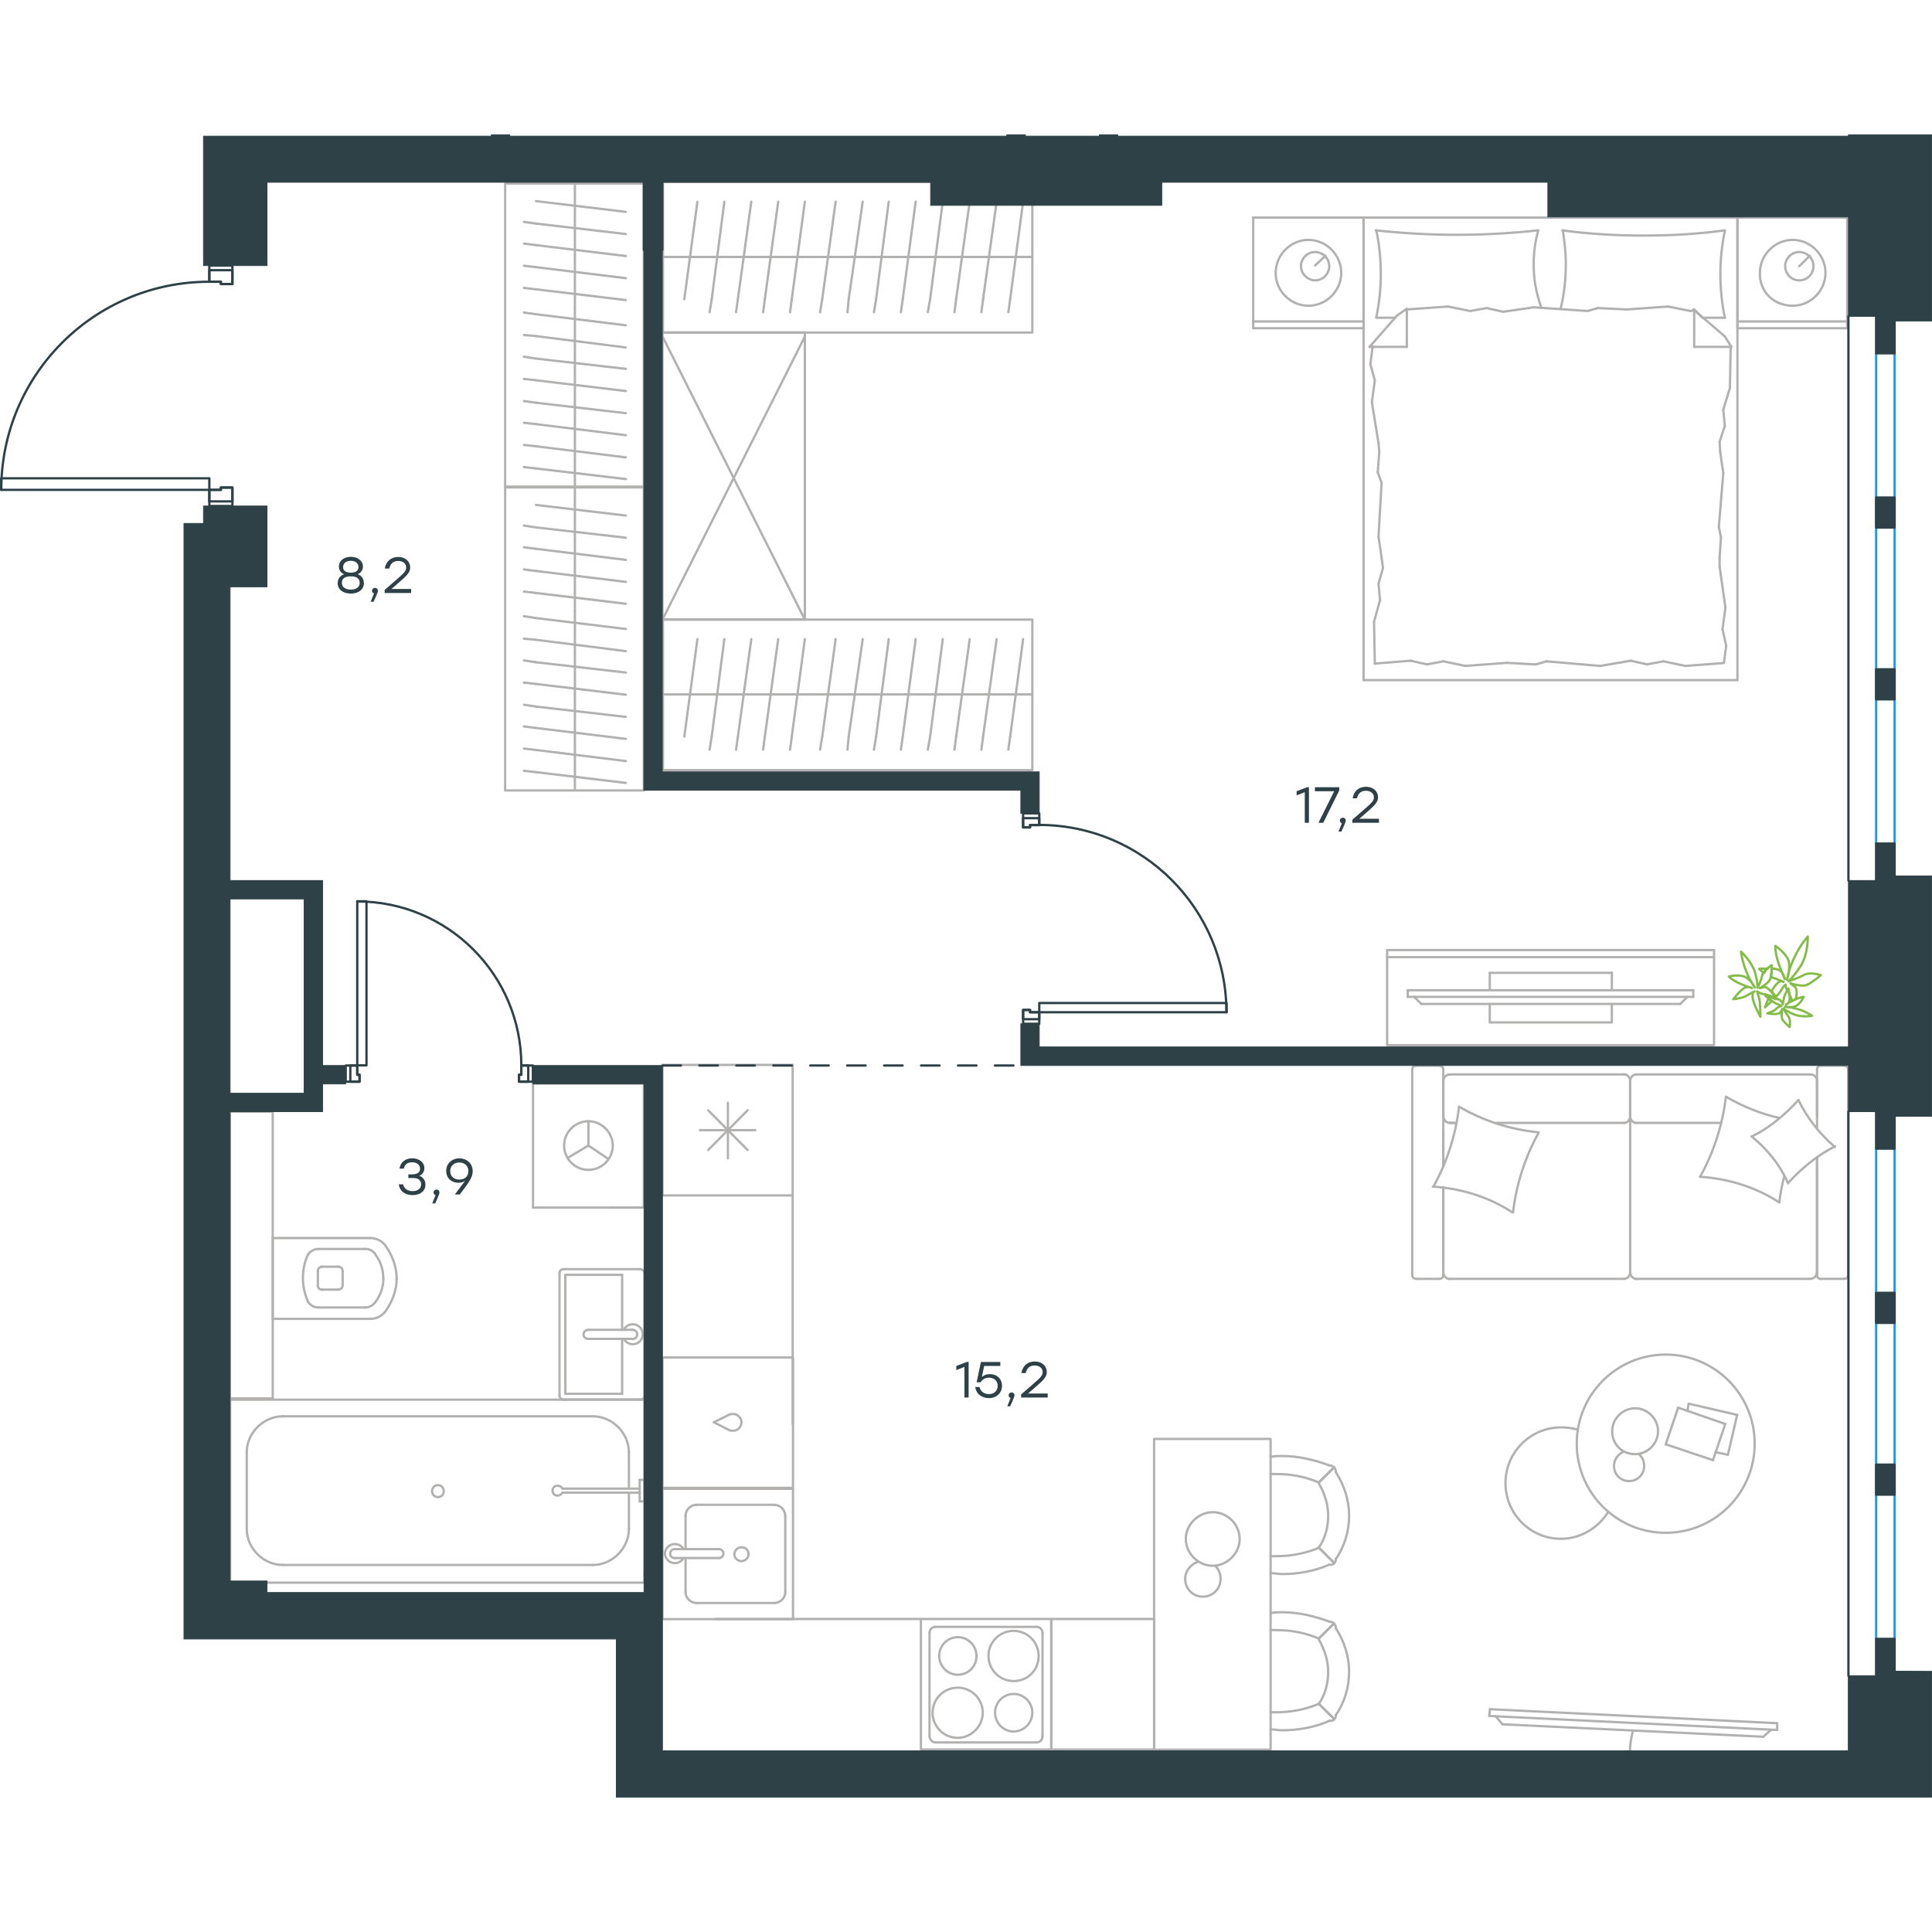 <?xml version="1.0" encoding="utf-8"?>
<!-- Generator: Adobe Illustrator 26.5.0, SVG Export Plug-In . SVG Version: 6.00 Build 0)  -->
<svg version="1.1" id="Слой_1" xmlns="http://www.w3.org/2000/svg" xmlns:xlink="http://www.w3.org/1999/xlink" x="0px" y="0px"
	 viewBox="0 0 1255.2 1080.5" style="enable-background:new 0 0 1255.2 1080.5;" xml:space="preserve" width="200" height="200">
<style type="text/css">
	.st0{fill:none;stroke:#B2B1B0;stroke-width:1.5;stroke-linecap:round;stroke-linejoin:round;stroke-miterlimit:22.926;}
	.st1{fill:none;stroke:#2D4146;stroke-width:1.5;stroke-linecap:round;stroke-linejoin:round;stroke-miterlimit:10;}
	.st2{fill:none;stroke:#1D9CEB;stroke-width:1.5;stroke-linecap:round;stroke-linejoin:round;stroke-miterlimit:22.926;}
	.st3{fill:none;stroke:#2D4146;stroke-width:1.5;stroke-linecap:round;stroke-linejoin:round;stroke-miterlimit:22.926;}
	
		.st4{fill:none;stroke:#2D4146;stroke-width:1.5;stroke-linecap:round;stroke-linejoin:round;stroke-miterlimit:22.926;stroke-dasharray:12,12,0,0,0,0;}
	.st5{fill:#2D4146;}
	.st6{fill:#2D4146;stroke:#2D4146;stroke-width:0.5;stroke-linecap:round;stroke-linejoin:round;stroke-miterlimit:10;}
	.st7{fill:none;stroke:#84BC4A;stroke-width:1.5;stroke-linecap:round;stroke-linejoin:round;stroke-miterlimit:22.926;}
</style>
<g>
	<line class="st0" x1="1128.8" y1="54" x2="1200.1" y2="54"/>
	<line class="st0" x1="1200.1" y1="125.9" x2="1128.8" y2="125.9"/>
	<line class="st0" x1="1128.8" y1="125.9" x2="1128.8" y2="54"/>
	<line class="st0" x1="1200.1" y1="54" x2="1200.1" y2="125.9"/>
	<line class="st0" x1="1169" y1="85.6" x2="1175.8" y2="78.8"/>
	<line class="st0" x1="1200.1" y1="121.5" x2="1128.8" y2="121.5"/>
	<path class="st0" d="M1164.7,111.3c11.6,0,21.3-9.7,21.3-21.4c0-11.6-9.7-21.4-21.3-21.4c-11.6,0-21.3,9.7-21.3,21.4
		C1142.9,102.1,1152.5,111.3,1164.7,111.3z"/>
	<path class="st0" d="M1169,94.8c5.3,0,9.2-4.4,9.2-9.2c0-5.3-4.4-9.2-9.2-9.2c-5.3,0-9.2,4.4-9.2,9.2S1163.7,94.8,1169,94.8z"/>
	<line class="st0" x1="885.9" y1="54" x2="1128.8" y2="54"/>
	<line class="st0" x1="906.5" y1="119.1" x2="894.2" y2="119.1"/>
	<line class="st0" x1="1100.7" y1="113.7" x2="1100.7" y2="138"/>
	<line class="st0" x1="1106" y1="119.1" x2="1100.7" y2="113.7"/>
	<line class="st0" x1="885.9" y1="354.5" x2="885.9" y2="54"/>
	<line class="st0" x1="1124.9" y1="138" x2="1100.7" y2="138"/>
	<line class="st0" x1="1128.8" y1="54" x2="1128.8" y2="354.5"/>
	<line class="st0" x1="889.8" y1="138" x2="907.7" y2="117.6"/>
	<line class="st0" x1="907.7" y1="117.6" x2="914" y2="113.2"/>
	<line class="st0" x1="1120.6" y1="119.1" x2="1106.4" y2="119.1"/>
	<line class="st0" x1="914" y1="113.7" x2="914" y2="138"/>
	<line class="st0" x1="1100.2" y1="113.7" x2="1120.6" y2="131.2"/>
	<line class="st0" x1="1120.6" y1="131.2" x2="1124.9" y2="138"/>
	<line class="st0" x1="889.8" y1="138" x2="914" y2="138"/>
	<line class="st0" x1="997.9" y1="344.3" x2="979" y2="343.3"/>
	<line class="st0" x1="1059.5" y1="341.9" x2="1039.6" y2="345.3"/>
	<line class="st0" x1="1080.8" y1="342.3" x2="1070.1" y2="344.3"/>
	<line class="st0" x1="1070.1" y1="344.3" x2="1059.5" y2="341.9"/>
	<line class="st0" x1="1004.7" y1="342.3" x2="997.9" y2="344.3"/>
	<line class="st0" x1="1039.6" y1="345.3" x2="1004.7" y2="342.3"/>
	<line class="st0" x1="1120.1" y1="343.4" x2="1094.9" y2="345.3"/>
	<line class="st0" x1="1094.9" y1="345.3" x2="1080.8" y2="342.3"/>
	<line class="st0" x1="916.5" y1="341.9" x2="893.2" y2="343.8"/>
	<line class="st0" x1="937.8" y1="342.3" x2="927.1" y2="344.3"/>
	<line class="st0" x1="927.1" y1="344.3" x2="916.5" y2="341.9"/>
	<line class="st0" x1="979" y1="343.3" x2="951.9" y2="345.3"/>
	<line class="st0" x1="951.9" y1="345.3" x2="937.8" y2="342.3"/>
	<line class="st0" x1="885.9" y1="354.5" x2="1128.8" y2="354.5"/>
	<path class="st0" d="M999.4,62.3c-17.5,1.9-34.9,2.9-52.8,2.9c-17.5,0-35.4-1-52.8-2.9"/>
	<path class="st0" d="M1001.4,112.6c-3.4-9.7-5-18.3-5-28.5c0-7.3,1-14.6,2.9-21.4"/>
	<path class="st0" d="M894.2,62.3c1.9,9.2,2.9,18.9,2.9,28.2c0,9.7-1,18.9-2.9,28.2"/>
	<path class="st0" d="M1015.4,62.3c1,7.3,1.9,14.6,1.9,21.4c0,10.2-1,19.9-3.4,29.6"/>
	<line class="st0" x1="1117.2" y1="199.6" x2="1117.6" y2="206.4"/>
	<line class="st0" x1="1119.6" y1="178.8" x2="1120.6" y2="189.4"/>
	<line class="st0" x1="1120.6" y1="189.4" x2="1117.2" y2="199.6"/>
	<line class="st0" x1="1124.4" y1="138" x2="1123.9" y2="164.7"/>
	<line class="st0" x1="1123.9" y1="164.7" x2="1119.6" y2="178.8"/>
	<line class="st0" x1="1118.1" y1="261.8" x2="1117.2" y2="274.9"/>
	<line class="st0" x1="1117.6" y1="206.4" x2="1119.6" y2="220"/>
	<line class="st0" x1="1116.7" y1="255" x2="1118.1" y2="261.8"/>
	<line class="st0" x1="1119.6" y1="220" x2="1116.7" y2="255"/>
	<line class="st0" x1="1117.2" y1="274.9" x2="1117.2" y2="280.7"/>
	<line class="st0" x1="1119.1" y1="321.5" x2="1121.5" y2="332.2"/>
	<line class="st0" x1="1121.5" y1="332.2" x2="1120.1" y2="342.8"/>
	<line class="st0" x1="1117.2" y1="280.7" x2="1121" y2="307.4"/>
	<line class="st0" x1="1121" y1="307.4" x2="1119.1" y2="321.5"/>
	<line class="st0" x1="898.5" y1="281.7" x2="897.6" y2="274.9"/>
	<line class="st0" x1="896.6" y1="302.5" x2="895.6" y2="291.9"/>
	<line class="st0" x1="895.6" y1="291.9" x2="898.5" y2="281.7"/>
	<line class="st0" x1="893.2" y1="343.8" x2="892.7" y2="316.6"/>
	<line class="st0" x1="892.7" y1="316.6" x2="896.6" y2="302.5"/>
	<line class="st0" x1="895.1" y1="219.5" x2="896.1" y2="206.4"/>
	<line class="st0" x1="897.6" y1="274.9" x2="895.6" y2="261.3"/>
	<line class="st0" x1="897.6" y1="226.3" x2="895.1" y2="219.5"/>
	<line class="st0" x1="895.6" y1="261.3" x2="897.6" y2="226.3"/>
	<line class="st0" x1="896.1" y1="206.4" x2="895.6" y2="200.6"/>
	<line class="st0" x1="891.7" y1="138.5" x2="891.7" y2="137.5"/>
	<line class="st0" x1="893.2" y1="159.8" x2="890.3" y2="149.2"/>
	<line class="st0" x1="890.3" y1="149.2" x2="891.7" y2="138.5"/>
	<line class="st0" x1="895.6" y1="200.6" x2="891.3" y2="173.9"/>
	<line class="st0" x1="891.3" y1="173.9" x2="893.2" y2="159.8"/>
	<path class="st0" d="M1120.6,62.3c-17.5,2.4-34.9,3.4-52.8,3.4c-17.5,0-35.4-1-52.8-3.4"/>
	<path class="st0" d="M1120.6,119.1c-1.9-9.2-2.9-18.9-2.9-28.2c0-9.7,1-18.9,2.9-28.2"/>
	<line class="st0" x1="1038.1" y1="112.8" x2="1057" y2="113.7"/>
	<line class="st0" x1="976.6" y1="115.2" x2="996.5" y2="112.3"/>
	<line class="st0" x1="955.2" y1="114.7" x2="965.9" y2="112.8"/>
	<line class="st0" x1="965.9" y1="112.8" x2="976.6" y2="115.2"/>
	<line class="st0" x1="1031.4" y1="114.7" x2="1038.1" y2="112.8"/>
	<line class="st0" x1="996.5" y1="112.3" x2="1031.4" y2="114.7"/>
	<line class="st0" x1="914" y1="113.7" x2="940.7" y2="111.8"/>
	<line class="st0" x1="940.7" y1="111.8" x2="955.2" y2="114.7"/>
	<line class="st0" x1="1098.3" y1="114.7" x2="1100.7" y2="114.2"/>
	<line class="st0" x1="1057" y1="113.7" x2="1083.7" y2="111.8"/>
	<line class="st0" x1="1083.7" y1="111.8" x2="1098.3" y2="114.7"/>
	<line class="st0" x1="814.2" y1="54" x2="885.9" y2="54"/>
	<line class="st0" x1="885.9" y1="125.9" x2="814.2" y2="125.9"/>
	<line class="st0" x1="814.2" y1="125.4" x2="814.2" y2="54"/>
	<line class="st0" x1="885.9" y1="54" x2="885.9" y2="125.4"/>
	<line class="st0" x1="854.4" y1="85.1" x2="861.2" y2="78.8"/>
	<line class="st0" x1="885.9" y1="121.5" x2="814.2" y2="121.5"/>
	<path class="st0" d="M850.1,111.3c11.6,0,21.3-9.7,21.3-21.4c0-11.6-9.7-21.4-21.3-21.4s-21.3,9.7-21.3,21.4
		C828.7,101.6,838.4,111.3,850.1,111.3z"/>
	<path class="st0" d="M854.4,94.8c5.3,0,9.2-4.4,9.2-9.2c0-5.3-4.4-9.2-9.2-9.2c-5.3,0-9.2,4.4-9.2,9.2S849.6,94.8,854.4,94.8z"/>
</g>
<g>
	<g>
		<line class="st0" x1="1113.6" y1="534.5" x2="901.2" y2="534.5"/>
		<polyline class="st0" points="901.2,529.9 901.2,591.7 1113.6,591.7 1113.6,529.9 		"/>
		<line class="st0" x1="1113.6" y1="529.9" x2="901.2" y2="529.9"/>
	</g>
	<g>
		<polyline class="st0" points="967.9,564.9 967.9,576.9 1047.2,576.9 1047.2,564.9 		"/>
		<line class="st0" x1="1047.2" y1="556" x2="1047.2" y2="544.7"/>
		<line class="st0" x1="1047.2" y1="544.7" x2="967.9" y2="544.7"/>
		<line class="st0" x1="967.9" y1="544.7" x2="967.9" y2="556"/>
		<line class="st0" x1="1100.1" y1="556" x2="1100.1" y2="560.3"/>
		<line class="st0" x1="923.4" y1="564.9" x2="918.8" y2="560.3"/>
		<line class="st0" x1="1096.2" y1="560.3" x2="1091.7" y2="564.9"/>
		<line class="st0" x1="914.6" y1="560.3" x2="1100.1" y2="560.3"/>
		<line class="st0" x1="1100.1" y1="556" x2="914.6" y2="556"/>
		<line class="st0" x1="914.6" y1="556" x2="914.6" y2="560.3"/>
		<line class="st0" x1="1091.7" y1="564.9" x2="923.4" y2="564.9"/>
	</g>
</g>
<g>
	<line class="st0" x1="430.7" y1="79.6" x2="528.8" y2="79.6"/>
	<line class="st0" x1="513.3" y1="115.5" x2="514.4" y2="107"/>
	<line class="st0" x1="514.4" y1="107" x2="522.9" y2="43.7"/>
	<line class="st0" x1="495.8" y1="115.5" x2="496.9" y2="107"/>
	<line class="st0" x1="496.9" y1="107" x2="505.6" y2="43.7"/>
	<line class="st0" x1="478.2" y1="115.5" x2="479.4" y2="107"/>
	<line class="st0" x1="479.4" y1="107" x2="488.1" y2="43.7"/>
	<line class="st0" x1="461" y1="115.5" x2="462.4" y2="107"/>
	<line class="st0" x1="462.4" y1="107" x2="470.6" y2="43.7"/>
	<line class="st0" x1="444.6" y1="107" x2="453.1" y2="43.7"/>
	<rect x="430.7" y="30.9" class="st0" width="240" height="97.8"/>
	<line class="st0" x1="528.8" y1="79.6" x2="670.7" y2="79.6"/>
	<line class="st0" x1="655.1" y1="115.5" x2="656.3" y2="107"/>
	<line class="st0" x1="656.3" y1="107" x2="664.7" y2="43.7"/>
	<line class="st0" x1="637.6" y1="115.5" x2="638.7" y2="107"/>
	<line class="st0" x1="638.7" y1="107" x2="647.5" y2="43.7"/>
	<line class="st0" x1="620.1" y1="115.5" x2="621.2" y2="107"/>
	<line class="st0" x1="621.2" y1="107" x2="630" y2="43.7"/>
	<line class="st0" x1="602.8" y1="115.5" x2="604.3" y2="107"/>
	<line class="st0" x1="604.3" y1="107" x2="612.5" y2="43.7"/>
	<line class="st0" x1="585.3" y1="115.5" x2="586.5" y2="107"/>
	<line class="st0" x1="586.5" y1="107" x2="594.9" y2="43.7"/>
	<line class="st0" x1="567.8" y1="115.5" x2="569.2" y2="107"/>
	<line class="st0" x1="569.2" y1="107" x2="577.4" y2="43.7"/>
	<line class="st0" x1="550.6" y1="115.5" x2="551.4" y2="107"/>
	<line class="st0" x1="551.4" y1="107" x2="560.5" y2="43.7"/>
	<line class="st0" x1="534.2" y1="107" x2="542.9" y2="43.7"/>
	<line class="st0" x1="532.8" y1="115.5" x2="534.2" y2="107"/>
</g>
<g>
	<line class="st0" x1="430.7" y1="363.8" x2="528.8" y2="363.8"/>
	<line class="st0" x1="513.3" y1="399.7" x2="514.4" y2="391.2"/>
	<line class="st0" x1="514.4" y1="391.2" x2="522.9" y2="327.9"/>
	<line class="st0" x1="495.8" y1="399.7" x2="496.9" y2="391.2"/>
	<line class="st0" x1="496.9" y1="391.2" x2="505.6" y2="327.9"/>
	<line class="st0" x1="478.2" y1="399.7" x2="479.4" y2="391.2"/>
	<line class="st0" x1="479.4" y1="391.2" x2="488.1" y2="327.9"/>
	<line class="st0" x1="461" y1="399.7" x2="462.4" y2="391.2"/>
	<line class="st0" x1="462.4" y1="391.2" x2="470.6" y2="327.9"/>
	<line class="st0" x1="444.6" y1="391.2" x2="453.1" y2="327.9"/>
	<rect x="430.7" y="315.2" class="st0" width="240" height="97.8"/>
	<line class="st0" x1="528.8" y1="363.8" x2="670.7" y2="363.8"/>
	<line class="st0" x1="655.1" y1="399.7" x2="656.3" y2="391.2"/>
	<line class="st0" x1="656.3" y1="391.2" x2="664.7" y2="327.9"/>
	<line class="st0" x1="637.6" y1="399.7" x2="638.7" y2="391.2"/>
	<line class="st0" x1="638.7" y1="391.2" x2="647.5" y2="327.9"/>
	<line class="st0" x1="620.1" y1="399.7" x2="621.2" y2="391.2"/>
	<line class="st0" x1="621.2" y1="391.2" x2="630" y2="327.9"/>
	<line class="st0" x1="602.8" y1="399.7" x2="604.3" y2="391.2"/>
	<line class="st0" x1="604.3" y1="391.2" x2="612.5" y2="327.9"/>
	<line class="st0" x1="585.3" y1="399.7" x2="586.5" y2="391.2"/>
	<line class="st0" x1="586.5" y1="391.2" x2="594.9" y2="327.9"/>
	<line class="st0" x1="567.8" y1="399.7" x2="569.2" y2="391.2"/>
	<line class="st0" x1="569.2" y1="391.2" x2="577.4" y2="327.9"/>
	<line class="st0" x1="550.6" y1="399.7" x2="551.4" y2="391.2"/>
	<line class="st0" x1="551.4" y1="391.2" x2="560.5" y2="327.9"/>
	<line class="st0" x1="534.2" y1="391.2" x2="542.9" y2="327.9"/>
	<line class="st0" x1="532.8" y1="399.7" x2="534.2" y2="391.2"/>
</g>
<g>
	<rect x="430.4" y="128.7" class="st0" width="92.5" height="186.4"/>
	<line class="st0" x1="430.4" y1="315.2" x2="522.9" y2="131.3"/>
	<line class="st0" x1="430.4" y1="131.2" x2="522.9" y2="315.2"/>
</g>
<g>
	<line class="st0" x1="373.5" y1="31.9" x2="373.5" y2="112.4"/>
	<line class="st0" x1="340.4" y1="99.7" x2="348.2" y2="100.6"/>
	<line class="st0" x1="348.2" y1="100.6" x2="406.6" y2="107.6"/>
	<line class="st0" x1="340.4" y1="85.3" x2="348.2" y2="86.2"/>
	<line class="st0" x1="348.2" y1="86.2" x2="406.6" y2="93.4"/>
	<line class="st0" x1="340.4" y1="70.9" x2="348.2" y2="71.9"/>
	<line class="st0" x1="348.2" y1="71.9" x2="406.6" y2="79"/>
	<line class="st0" x1="340.4" y1="56.8" x2="348.2" y2="57.9"/>
	<line class="st0" x1="348.2" y1="57.9" x2="406.6" y2="64.7"/>
	<line class="st0" x1="348.2" y1="43.3" x2="406.6" y2="50.3"/>
	<rect x="328.2" y="31.9" class="st0" width="90.1" height="196.9"/>
	<line class="st0" x1="373.5" y1="112.4" x2="373.5" y2="228.8"/>
	<line class="st0" x1="340.4" y1="216.1" x2="348.2" y2="217"/>
	<line class="st0" x1="348.2" y1="217" x2="406.6" y2="223.9"/>
	<line class="st0" x1="340.4" y1="201.7" x2="348.2" y2="202.6"/>
	<line class="st0" x1="348.2" y1="202.6" x2="406.6" y2="209.8"/>
	<line class="st0" x1="340.4" y1="187.3" x2="348.2" y2="188.2"/>
	<line class="st0" x1="348.2" y1="188.2" x2="406.6" y2="195.4"/>
	<line class="st0" x1="340.4" y1="173.2" x2="348.2" y2="174.3"/>
	<line class="st0" x1="348.2" y1="174.3" x2="406.6" y2="181.1"/>
	<line class="st0" x1="340.4" y1="158.8" x2="348.2" y2="159.7"/>
	<line class="st0" x1="348.2" y1="159.7" x2="406.6" y2="166.7"/>
	<line class="st0" x1="340.4" y1="144.4" x2="348.2" y2="145.6"/>
	<line class="st0" x1="348.2" y1="145.6" x2="406.6" y2="152.3"/>
	<line class="st0" x1="340.4" y1="130.3" x2="348.2" y2="131"/>
	<line class="st0" x1="348.2" y1="131" x2="406.6" y2="138.4"/>
	<line class="st0" x1="348.2" y1="116.8" x2="406.6" y2="124"/>
	<line class="st0" x1="340.4" y1="115.7" x2="348.2" y2="116.8"/>
</g>
<g>
	<line class="st0" x1="373.5" y1="229.3" x2="373.5" y2="309.7"/>
	<line class="st0" x1="340.4" y1="297" x2="348.2" y2="297.9"/>
	<line class="st0" x1="348.2" y1="297.9" x2="406.6" y2="304.9"/>
	<line class="st0" x1="340.4" y1="282.6" x2="348.2" y2="283.6"/>
	<line class="st0" x1="348.2" y1="283.6" x2="406.6" y2="290.7"/>
	<line class="st0" x1="340.4" y1="268.2" x2="348.2" y2="269.2"/>
	<line class="st0" x1="348.2" y1="269.2" x2="406.6" y2="276.4"/>
	<line class="st0" x1="340.4" y1="254.1" x2="348.2" y2="255.3"/>
	<line class="st0" x1="348.2" y1="255.3" x2="406.6" y2="262"/>
	<line class="st0" x1="348.2" y1="240.7" x2="406.6" y2="247.6"/>
	<rect x="328.2" y="229.3" class="st0" width="90.1" height="196.9"/>
	<line class="st0" x1="373.5" y1="309.7" x2="373.5" y2="426.1"/>
	<line class="st0" x1="340.4" y1="413.4" x2="348.2" y2="414.3"/>
	<line class="st0" x1="348.2" y1="414.3" x2="406.6" y2="421.3"/>
	<line class="st0" x1="340.4" y1="399" x2="348.2" y2="399.9"/>
	<line class="st0" x1="348.2" y1="399.9" x2="406.6" y2="407.1"/>
	<line class="st0" x1="340.4" y1="384.6" x2="348.2" y2="385.6"/>
	<line class="st0" x1="348.2" y1="385.6" x2="406.6" y2="392.7"/>
	<line class="st0" x1="340.4" y1="370.5" x2="348.2" y2="371.7"/>
	<line class="st0" x1="348.2" y1="371.7" x2="406.6" y2="378.4"/>
	<line class="st0" x1="340.4" y1="356.1" x2="348.2" y2="357"/>
	<line class="st0" x1="348.2" y1="357" x2="406.6" y2="364"/>
	<line class="st0" x1="340.4" y1="341.7" x2="348.2" y2="342.9"/>
	<line class="st0" x1="348.2" y1="342.9" x2="406.6" y2="349.6"/>
	<line class="st0" x1="340.4" y1="327.6" x2="348.2" y2="328.3"/>
	<line class="st0" x1="348.2" y1="328.3" x2="406.6" y2="335.7"/>
	<line class="st0" x1="348.2" y1="314.2" x2="406.6" y2="321.3"/>
	<line class="st0" x1="340.4" y1="313" x2="348.2" y2="314.2"/>
</g>
<g>
	<line class="st0" x1="515" y1="604.5" x2="515" y2="689.3"/>
	<line class="st0" x1="472.9" y1="629.1" x2="472.9" y2="665.2"/>
	<line class="st0" x1="460.1" y1="659.8" x2="485.7" y2="634"/>
	<line class="st0" x1="460.1" y1="634" x2="485.7" y2="659.8"/>
	<line class="st0" x1="454.7" y1="646.9" x2="490.7" y2="646.9"/>
	<line class="st0" x1="515" y1="689.3" x2="430.4" y2="689.3"/>
	<line class="st0" x1="430.4" y1="604.5" x2="430.4" y2="689.3"/>
	<line class="st0" x1="515" y1="604.5" x2="430.4" y2="604.5"/>
</g>
<g>
	<rect x="430.4" y="879.9" class="st0" width="84.8" height="84.7"/>
	<line class="st0" x1="467.1" y1="919.1" x2="438.7" y2="919.1"/>
	<line class="st0" x1="445.4" y1="924.9" x2="445.4" y2="947.1"/>
	<line class="st0" x1="510.2" y1="947.1" x2="510.2" y2="897.3"/>
	<line class="st0" x1="445.4" y1="897.3" x2="445.4" y2="919.1"/>
	<line class="st0" x1="503" y1="890.3" x2="452.5" y2="890.3"/>
	<line class="st0" x1="438.7" y1="924.9" x2="467.1" y2="924.9"/>
	<line class="st0" x1="452.5" y1="954.1" x2="503" y2="954.1"/>
	<path class="st0" d="M467.1,919.1L467.1,919.1c1.7,0,2.9,1.2,2.9,2.9c0,1.6-1.3,2.9-2.9,2.9"/>
	<path class="st0" d="M452.5,954.1c-3.8,0-7.1-3.3-7.1-7"/>
	<path class="st0" d="M444.1,924.9c-1.3,2.1-3.3,3.3-5.8,3.3c-3.3,0-6.3-2.9-6.3-6.2s2.9-6.2,6.3-6.2c2.5,0,4.6,1.2,5.8,3.3"/>
	<path class="st0" d="M503,890.3c3.8,0,7.1,3.3,7.1,7"/>
	<path class="st0" d="M445.4,897.3c0-3.7,3.3-7,7.1-7"/>
	<path class="st0" d="M510.2,947.1c0,3.7-3.3,7-7.1,7"/>
	<path class="st0" d="M438.7,924.9h-0.4c-1.7,0-2.9-1.2-2.9-2.9c0-1.6,1.3-2.9,2.9-2.9h0.4"/>
	<path class="st0" d="M481.7,917.9c-2.5,0-4.6,2.1-4.6,4.5c0,2.5,2.1,4.5,4.6,4.5s4.6-2.1,4.6-4.5
		C486.3,919.5,484.2,917.9,481.7,917.9z"/>
</g>
<g>
	<path class="st0" d="M634.4,988.5c0-6.7-5.4-12.2-12.1-12.2c-6.7,0-12.1,5.4-12.1,12.2c0,6.7,5.4,12.2,12.1,12.2
		C628.9,1000.7,634.4,995.6,634.4,988.5z"/>
	<path class="st0" d="M638.5,1025.4c0-8.8-7.1-16.3-16.3-16.3c-8.8,0-16.3,7.1-16.3,16.3c0,8.8,7.1,16.3,16.3,16.3
		C631,1041.7,638.5,1034.2,638.5,1025.4z"/>
	<path class="st0" d="M670.7,1025.4c0-6.7-5.4-12.2-12.1-12.2c-6.7,0-12.1,5.4-12.1,12.2c0,6.7,5.4,12.2,12.1,12.2
		C665.2,1037.5,670.7,1032.1,670.7,1025.4z"/>
	<path class="st0" d="M674.8,988.5c0-8.8-7.1-16.3-16.3-16.3c-8.8,0-16.3,7.1-16.3,16.3c0,8.8,7.1,16.3,16.3,16.3
		C667.7,1004.9,674.8,997.7,674.8,988.5z"/>
	<line class="st0" x1="603.9" y1="1040.5" x2="603.9" y2="973.8"/>
	<line class="st0" x1="673.6" y1="1044.7" x2="607.7" y2="1044.7"/>
	<line class="st0" x1="677.3" y1="973.8" x2="677.3" y2="1040.5"/>
	<line class="st0" x1="607.7" y1="969.6" x2="673.6" y2="969.6"/>
	<path class="st0" d="M677.3,1040.5L677.3,1040.5c0,2.5-1.7,4.2-3.8,4.2"/>
	<path class="st0" d="M603.9,973.8L603.9,973.8c0-2.5,1.7-4.2,3.8-4.2"/>
	<path class="st0" d="M607.7,1044.7L607.7,1044.7c-2.1,0-3.8-2.1-3.8-4.2"/>
	<path class="st0" d="M673.6,969.6L673.6,969.6c2.1,0,3.8,2.1,3.8,4.2"/>
	<rect x="598.3" y="964.5" class="st0" width="84.7" height="84.8"/>
</g>
<g>
	<rect x="430.4" y="794.6" class="st0" width="84.8" height="84.7"/>
	<line class="st0" x1="463.8" y1="836.7" x2="473.8" y2="841.8"/>
	<line class="st0" x1="473.8" y1="831.7" x2="463.8" y2="836.7"/>
	<path class="st0" d="M473.8,831.7c0.8-0.4,1.7-0.4,2.5-0.4c2.9,0,5.4,2.5,5.4,5.4"/>
	<path class="st0" d="M473.8,841.8c0.8,0.4,1.7,0.4,2.5,0.4c2.9,0,5.4-2.5,5.4-5.4"/>
</g>
<line class="st0" x1="598.3" y1="964.5" x2="464.9" y2="964.5"/>
<line class="st0" x1="515" y1="689.3" x2="515" y2="837.7"/>
<rect x="683" y="964.5" class="st0" width="66.9" height="84.8"/>
<g>
	<rect x="749.8" y="847.5" class="st0" width="75.7" height="201.9"/>
	<path class="st0" d="M856.8,918.1c4.3-6.1,6.1-13.5,6.1-20.9s-2.5-14.7-6.1-20.9"/>
	<path class="st0" d="M825.5,934.7c2.5,0,4.9,0.6,7.4,0.6c10.4,0,20.9-1.8,30.7-6.1"/>
	<path class="st0" d="M863.6,864.7c-9.8-3.7-20.3-6.1-30.7-6.1c-2.5,0-4.9,0-7.4,0.6"/>
	<path class="st0" d="M825.5,923.7c1.2,0,2.5,0,3.7,0c9.2,0,19.1-1.8,27.7-5.5"/>
	<path class="st0" d="M856.8,875.8c-8.6-3.7-17.8-5.5-27.7-5.5c-1.2,0-2.5,0-3.7,0"/>
	<path class="st0" d="M867.9,925.5c5.5-8,8.6-17.8,8.6-28.2c0-9.8-3.1-19.6-8.6-28.2"/>
	<line class="st0" x1="856.8" y1="918.1" x2="866.7" y2="928"/>
	<line class="st0" x1="856.8" y1="875.8" x2="866.7" y2="866"/>
	<line class="st0" x1="856.8" y1="918.1" x2="866.7" y2="928"/>
	<line class="st0" x1="856.8" y1="875.8" x2="866.7" y2="866"/>
	<path class="st0" d="M867.9,869c0-2.5-1.8-4.3-4.3-4.3"/>
	<path class="st0" d="M863.6,929.2c2.5,0.5,4.3-1.2,4.3-3.7"/>
	<path class="st0" d="M856.8,1019.6c4.3-6.1,6.1-13.5,6.1-20.9s-2.5-14.7-6.1-20.9"/>
	<path class="st0" d="M825.5,1036.2c2.5,0,4.9,0.6,7.4,0.6c10.4,0,20.9-1.8,30.7-6.1"/>
	<path class="st0" d="M863.6,966.2c-9.8-3.7-20.3-6.1-30.7-6.1c-2.5,0-4.9,0-7.4,0.6"/>
	<path class="st0" d="M825.5,1025.1c1.2,0,2.5,0,3.7,0c9.2,0,19.1-1.8,27.7-5.5"/>
	<path class="st0" d="M856.8,977.2c-8.6-3.7-17.8-5.5-27.7-5.5c-1.2,0-2.5,0-3.7,0"/>
	<path class="st0" d="M867.9,1026.9c5.5-8,8.6-17.8,8.6-28.2c0-9.8-3.1-19.6-8.6-28.2"/>
	<line class="st0" x1="856.8" y1="1019.6" x2="866.7" y2="1029.4"/>
	<line class="st0" x1="856.8" y1="977.2" x2="866.7" y2="967.4"/>
	<line class="st0" x1="856.8" y1="1019.6" x2="866.7" y2="1029.4"/>
	<line class="st0" x1="856.8" y1="977.2" x2="866.7" y2="967.4"/>
	<path class="st0" d="M867.9,970.5c0-2.5-1.8-4.3-4.3-4.3"/>
	<path class="st0" d="M863.6,1030.6c2.5,0.5,4.3-1.2,4.3-3.7"/>
	<path class="st0" d="M787.9,895.1c-9.4,0-17.5,8.1-17.5,17.4c0,9.4,8.1,17.4,17.5,17.4s17.5-8.1,17.5-17.4
		C805.3,902.7,797.2,895.1,787.9,895.1z"/>
	<path class="st0" d="M789.6,930c2.1,2.1,3.4,5.1,3.4,8.5c0,6.4-5.1,11.5-11.5,11.5s-11.5-5.1-11.5-11.5c0-5.1,3.4-9.4,8.1-11.1"/>
</g>
<g>
	<line class="st0" x1="971.9" y1="642.2" x2="1055.2" y2="642.2"/>
	<line class="st0" x1="1198.2" y1="743.5" x2="1183" y2="743.5"/>
	<line class="st0" x1="1176.2" y1="743.5" x2="1063" y2="743.5"/>
	<line class="st0" x1="937.7" y1="670.2" x2="937.7" y2="646.4"/>
	<line class="st0" x1="937.7" y1="739.3" x2="937.7" y2="684"/>
	<line class="st0" x1="1180.5" y1="739.3" x2="1180.5" y2="664.5"/>
	<line class="st0" x1="1059.1" y1="638.3" x2="1059.1" y2="614.6"/>
	<line class="st0" x1="1063" y1="642.2" x2="1118.1" y2="642.2"/>
	<line class="st0" x1="920" y1="605" x2="935.2" y2="605"/>
	<line class="st0" x1="1059.1" y1="614.6" x2="1059.1" y2="638.3"/>
	<line class="st0" x1="1176.2" y1="610.7" x2="1063" y2="610.7"/>
	<line class="st0" x1="1180.5" y1="664.5" x2="1180.5" y2="741.1"/>
	<line class="st0" x1="1055.2" y1="743.5" x2="941.9" y2="743.5"/>
	<line class="st0" x1="935.2" y1="743.5" x2="920" y2="743.5"/>
	<line class="st0" x1="941.9" y1="642.2" x2="946.2" y2="642.2"/>
	<line class="st0" x1="937.7" y1="607.8" x2="937.7" y2="670.2"/>
	<line class="st0" x1="941.9" y1="642.2" x2="946.2" y2="642.2"/>
	<line class="st0" x1="937.7" y1="614.6" x2="937.7" y2="638.3"/>
	<line class="st0" x1="1059.1" y1="614.6" x2="1059.1" y2="638.3"/>
	<line class="st0" x1="1055.2" y1="610.7" x2="941.9" y2="610.7"/>
	<line class="st0" x1="937.7" y1="684" x2="937.7" y2="741.1"/>
	<line class="st0" x1="1200.7" y1="607.8" x2="1200.7" y2="741.1"/>
	<line class="st0" x1="1183" y1="605" x2="1198.2" y2="605"/>
	<line class="st0" x1="1180.5" y1="645.9" x2="1180.5" y2="607.8"/>
	<line class="st0" x1="1059.1" y1="638.3" x2="1059.1" y2="739.3"/>
	<line class="st0" x1="1180.5" y1="638.3" x2="1180.5" y2="614.6"/>
	<path class="st0" d="M937.7,607.8c0-2-1.4-2.8-2.5-2.8"/>
	<path class="st0" d="M1180.5,741.1c0,1.8,1.4,2.5,2.5,2.5"/>
	<path class="st0" d="M1183,605c-1.8,0-2.5,1.4-2.5,2.5"/>
	<path class="st0" d="M1055.2,642.2c1.9,0,3.9-1.8,3.9-4.3"/>
	<path class="st0" d="M1180.5,614.6c0-1.9-1.8-3.9-4.2-3.9"/>
	<path class="st0" d="M941.9,610.7c-2.1,0-4.2,1.8-4.2,4.3"/>
	<path class="st0" d="M1055.2,743.5c1.9,0,3.9-1.8,3.9-4.3"/>
	<path class="st0" d="M1059.1,614.9c0-2.1-1.6-4.3-3.9-4.3"/>
	<path class="st0" d="M1059.1,739.3c0,2.1,1.8,4.3,4.2,4.3"/>
	<path class="st0" d="M920,605c-1.8,0-2.5,1.4-2.5,2.5V741c0,1.8,1.4,2.5,2.5,2.5"/>
	<path class="st0" d="M1063,610.7c-1.9,0-3.9,1.8-3.9,4.3"/>
	<path class="st0" d="M1198.2,743.5c1.8,0,2.5-1.4,2.5-2.5"/>
	<path class="st0" d="M937.7,739.3c0,2.1,1.8,4.3,4.2,4.3"/>
	<path class="st0" d="M935.2,743.5c1.8,0,2.5-1.4,2.5-2.5"/>
	<path class="st0" d="M1176.2,743.5c2.1,0,4.2-1.8,4.2-4.3"/>
	<path class="st0" d="M937.7,637.5c0,2.4,1.8,4.7,4.2,4.7"/>
	<path class="st0" d="M1059.1,637.9c0,2.1,1.6,4.3,3.9,4.3"/>
	<path class="st0" d="M1200.7,607.8c0-2-1.4-2.8-2.5-2.8"/>
	<path class="st0" d="M999.6,648.6c-8.8,15.9-14.5,33.7-16.6,51.7"/>
	<path class="st0" d="M1192.2,657.4c-11.7,6-21.6,14.2-30.4,23.7"/>
	<path class="st0" d="M1161.7,681.5c-5-11.7-13.5-22.3-23.7-30.5"/>
	<path class="st0" d="M982.6,700.3c-15.2-9.9-33.3-15.6-51.7-16.7"/>
	<path class="st0" d="M1104.7,676.9c8.8-15.9,14.5-33.7,16.6-51.7"/>
	<path class="st0" d="M1121.4,625.2c11,6.4,22.3,11,34.7,13.8"/>
	<path class="st0" d="M1156.1,693.9c-15.2-9.9-33.3-15.6-51.7-16.7"/>
	<path class="st0" d="M931.3,683.6c8.8-15.9,14.5-33.7,16.6-51.7"/>
	<path class="st0" d="M947.9,631.6c15.6,9.2,33.3,14.9,51.7,16.7"/>
	<path class="st0" d="M1138,651.1c11.7-5.7,21.6-14.2,30.4-23.7"/>
	<path class="st0" d="M1159.2,676.9c-1.4,5.3-2.5,11.3-3.2,16.7"/>
	<path class="st0" d="M1168.4,627.3c5.7,11.7,13.8,22,23.7,30.5"/>
</g>
<g>
	<line class="st0" x1="1128.6" y1="831.9" x2="1122.6" y2="857.8"/>
	<line class="st0" x1="1122.6" y1="857.8" x2="1114.6" y2="856.1"/>
	<line class="st0" x1="1096.3" y1="829.3" x2="1097.1" y2="824.6"/>
	<line class="st0" x1="1097.1" y1="824.6" x2="1128.6" y2="831.9"/>
	<line class="st0" x1="1120.9" y1="837.8" x2="1112.9" y2="861.3"/>
	<line class="st0" x1="1112.9" y1="861.3" x2="1082.2" y2="851"/>
	<line class="st0" x1="1082.2" y1="851" x2="1090.3" y2="827.2"/>
	<line class="st0" x1="1090.3" y1="827.2" x2="1120.9" y2="837.8"/>
	<ellipse class="st0" cx="1082.2" cy="850.6" rx="57.8" ry="57.9"/>
	<path class="st0" d="M1062.3,857.4c8.1,0,14.9-6.8,14.9-14.9c0-8.1-6.8-14.9-14.9-14.9s-14.9,6.8-14.9,14.9
		C1047.4,851,1053.8,857.4,1062.3,857.4z"/>
	<path class="st0" d="M1064.8,857.4c2.1,1.7,3.4,4.7,3.4,7.7c0,5.5-4.3,9.8-9.8,9.8s-9.8-4.3-9.8-9.8c0-4.3,2.6-7.7,6.4-9.4"/>
	<path class="st0" d="M1044.8,894.9c-6.4,10.6-18.3,17.5-30.6,17.5c-20,0-36.1-16.2-36.1-36.2s16.2-36.2,36.1-36.2
		c3.5,0,7.1,0.4,10.6,1.4"/>
</g>
<g>
	<path class="st0" d="M1060.9,1037c-1.2,4.9-2,9.9-2,14.7"/>
	<line class="st0" x1="967.6" y1="1027.5" x2="1154.6" y2="1036.6"/>
	<line class="st0" x1="1154.6" y1="1032.2" x2="968" y2="1023.1"/>
	<line class="st0" x1="968" y1="1023.1" x2="967.6" y2="1027.5"/>
	<line class="st0" x1="1145.6" y1="1041" x2="976.1" y2="1032.9"/>
	<line class="st0" x1="1150.5" y1="1036.6" x2="1145.6" y2="1041"/>
	<line class="st0" x1="976.1" y1="1032.9" x2="971.6" y2="1027.6"/>
	<line class="st0" x1="1154.6" y1="1032.2" x2="1154.6" y2="1036.6"/>
</g>
<g>
	<line class="st0" x1="177.2" y1="716.6" x2="177.2" y2="769.5"/>
	<g>
		<line class="st0" x1="240.4" y1="717" x2="177.2" y2="717"/>
		<line class="st0" x1="207.1" y1="762.1" x2="237" y2="762.1"/>
		<line class="st0" x1="237" y1="724.1" x2="207.1" y2="724.1"/>
		<line class="st0" x1="208.8" y1="750.5" x2="219.7" y2="750.5"/>
		<line class="st0" x1="219.7" y1="735.6" x2="208.8" y2="735.6"/>
		<line class="st0" x1="206.5" y1="738.5" x2="206.5" y2="747.7"/>
		<line class="st0" x1="177.2" y1="769.5" x2="240.4" y2="769.5"/>
		<line class="st0" x1="222.6" y1="747.7" x2="222.6" y2="738.5"/>
		<path class="st0" d="M250.2,764.9c4.6-6.3,7.5-13.8,7.5-21.3c0,0,0,0,0-0.6"/>
		<path class="st0" d="M206.5,747.7c0,1.7,1.1,2.9,2.9,2.9"/>
		<path class="st0" d="M200.2,758.6c1.7,2.3,4,3.5,6.9,3.5"/>
		<path class="st0" d="M219.7,750.5c1.7,0,2.9-1.2,2.9-2.9"/>
		<path class="st0" d="M243.9,758.6c3.4-4.6,5.2-9.8,5.2-15.5"/>
		<path class="st0" d="M222.6,738.5c0-1.7-1.1-2.9-2.9-2.9"/>
		<path class="st0" d="M209.4,735.6c-1.7,0-2.9,1.2-2.9,2.9"/>
		<path class="st0" d="M207.1,724.1c-2.9,0-5.2,1.2-6.9,3.5"/>
		<path class="st0" d="M200.2,727.5c-2.3,4.6-3.4,10.4-3.4,15.5c0,5.2,1.1,10.4,3.4,15.5"/>
		<path class="st0" d="M243.9,727.5c-1.7-2.3-4-3.5-6.9-3.5"/>
		<path class="st0" d="M257.7,743.5L257.7,743.5c0-8.1-2.9-15.5-7.5-21.9"/>
		<path class="st0" d="M240.4,769.5c4,0,7.5-1.7,9.8-4.6"/>
		<path class="st0" d="M250.2,721.6c-2.3-2.9-5.7-4.6-9.8-4.6"/>
		<path class="st0" d="M249,743.1L249,743.1c0-5.8-1.7-10.9-5.2-15.5"/>
		<path class="st0" d="M237,762.1c2.9,0,5.2-1.2,6.9-3.5"/>
	</g>
	<rect x="149.4" y="634.9" class="st0" width="27.8" height="186.3"/>
</g>
<g>
	<line class="st0" x1="367.3" y1="740.9" x2="404.2" y2="740.9"/>
	<line class="st0" x1="404.2" y1="740.9" x2="404.2" y2="776.6"/>
	<line class="st0" x1="404.2" y1="782.5" x2="404.2" y2="818.2"/>
	<line class="st0" x1="367.3" y1="818.2" x2="367.3" y2="740.9"/>
	<line class="st0" x1="404.2" y1="818.2" x2="367.3" y2="818.2"/>
	<line class="st0" x1="418.7" y1="819.4" x2="418.7" y2="739.7"/>
	<line class="st0" x1="366.4" y1="821.9" x2="415.9" y2="821.9"/>
	<line class="st0" x1="363.5" y1="739.7" x2="363.5" y2="819.4"/>
	<line class="st0" x1="415.9" y1="737.2" x2="366.4" y2="737.2"/>
	<path class="st0" d="M366.4,737.2c-1.7,0-2.9,1-2.9,2.5"/>
	<path class="st0" d="M363.5,819.4c0,1.5,1.2,2.5,2.9,2.5"/>
	<path class="st0" d="M415.9,821.9c1.7,0,2.9-1,2.9-2.5"/>
	<path class="st0" d="M418.7,739.7c0-1-1.2-2.5-2.9-2.5"/>
	<line class="st0" x1="382" y1="782.5" x2="410.6" y2="782.5"/>
	<line class="st0" x1="410.6" y1="776.6" x2="382" y2="776.6"/>
	<path class="st0" d="M382,782.5L382,782.5c-1.6,0-2.9-1.3-2.9-2.9c0-1.6,1.3-2.9,2.9-2.9l0,0"/>
	<path class="st0" d="M405.3,776.6c1.1-2.2,3.3-3.6,5.8-3.6c3.6,0,6.5,2.9,6.5,6.5s-2.9,6.5-6.5,6.5c-2.4,0-4.7-1.4-5.8-3.5"/>
	<path class="st0" d="M410.6,776.6c0.1,0,0.3,0,0.4,0c1.6,0,3,1.3,3,3c0,1.6-1.3,3-3,3c-0.1,0-0.3,0-0.4,0"/>
</g>
<g>
	<line class="st0" x1="408.6" y1="883.3" x2="408.6" y2="905.9"/>
	<line class="st0" x1="408.6" y1="856.3" x2="408.6" y2="879.8"/>
	<line class="st0" x1="385.1" y1="929.4" x2="183.8" y2="929.4"/>
	<line class="st0" x1="160.3" y1="905.9" x2="160.3" y2="856.3"/>
	<line class="st0" x1="149.5" y1="822" x2="418.7" y2="822"/>
	<line class="st0" x1="149.5" y1="940.9" x2="149.5" y2="822"/>
	<line class="st0" x1="183.8" y1="832.8" x2="385.1" y2="832.8"/>
	<line class="st0" x1="418.7" y1="940.9" x2="149.5" y2="940.9"/>
	<line class="st0" x1="418.7" y1="822" x2="418.7" y2="940.9"/>
	<path class="st0" d="M160.3,905.9c0,12.7,10.8,23.5,23.5,23.5"/>
	<path class="st0" d="M408.6,856.3c0-12.7-10.8-23.5-23.5-23.5"/>
	<path class="st0" d="M183.8,832.8c-12.7,0-23.5,10.8-23.5,23.5"/>
	<path class="st0" d="M385.1,929.4c12.7,0,23.5-10.8,23.5-23.5"/>
	<line class="st0" x1="418.7" y1="933.9" x2="418.7" y2="937.1"/>
	<line class="st0" x1="415.6" y1="882.4" x2="365.4" y2="882.4"/>
	<line class="st0" x1="365.4" y1="879.8" x2="415.6" y2="879.8"/>
	<line class="st0" x1="418.7" y1="874.1" x2="418.7" y2="888.1"/>
	<line class="st0" x1="418.7" y1="888.1" x2="415.6" y2="888.1"/>
	<line class="st0" x1="415.6" y1="888.1" x2="415.6" y2="874.1"/>
	<line class="st0" x1="415.6" y1="874.1" x2="418.7" y2="874.1"/>
	<path class="st0" d="M365.4,879.8c-0.6-1.3-1.9-1.9-3.2-1.9c-1.9,0-3.2,1.3-3.2,3.2s1.3,3.2,3.2,3.2c1.3,0,2.5-0.6,3.2-1.9"/>
	<path class="st0" d="M288.3,881.4c0-2.1-1.7-3.9-3.8-3.9s-3.8,1.8-3.8,3.9c0,2.1,1.7,3.9,3.8,3.9
		C286.9,885.3,288.3,883.5,288.3,881.4z"/>
</g>
<g>
	<line class="st0" x1="418.3" y1="616.6" x2="346.3" y2="616.6"/>
	<g>
		<line class="st0" x1="346.3" y1="697.2" x2="346.3" y2="616.6"/>
		<line class="st0" x1="396.7" y1="697.2" x2="418.3" y2="697.2"/>
		<line class="st0" x1="346.3" y1="697.2" x2="418.3" y2="697.2"/>
		<line class="st0" x1="382.3" y1="656.9" x2="395.2" y2="665.6"/>
		<line class="st0" x1="382.3" y1="656.9" x2="382.3" y2="641.1"/>
		<line class="st0" x1="382.3" y1="656.9" x2="368.7" y2="665"/>
		<path class="st0" d="M382.3,641.1c-8.7,0-15.8,7.1-15.8,15.8s7.1,15.8,15.8,15.8c8.7,0,15.8-7.1,15.8-15.8
			C398.1,648.5,391,641.1,382.3,641.1z"/>
		<line class="st0" x1="418.3" y1="697.2" x2="418.3" y2="616.5"/>
	</g>
</g>
<rect x="675.2" y="564.3" class="st1" width="121.7" height="6"/>
<polygon class="st1" points="664.7,574.8 675.2,574.8 675.2,570.3 669.2,570.3 669.2,568.8 664.7,568.8 "/>
<polygon class="st1" points="675.2,444.2 664.7,444.2 664.7,450.2 669.2,450.2 669.2,448.7 675.2,448.7 "/>
<path class="st1" d="M796.8,570.3c0-67.2-54.5-121.7-121.7-121.7"/>
<polygon class="st1" points="664.7,577.8 675.2,577.8 675.2,570.3 669.2,570.3 669.2,568.8 664.7,568.8 "/>
<polygon class="st1" points="664.7,441.1 664.7,450.2 669.2,450.2 669.2,448.7 675.2,448.7 675.2,441.1 "/>
<rect x="0.8" y="223.4" class="st1" width="135.2" height="7.5"/>
<polygon class="st1" points="136,238.4 136,230.9 143.5,230.9 143.5,229.4 151,229.4 151,238.4 "/>
<polygon class="st1" points="151,88.2 151,97.2 143.5,97.2 143.5,95.7 136,95.7 136,88.2 "/>
<path class="st1" d="M135.9,95.7C61.3,95.7,0.8,156.2,0.8,230.9"/>
<polygon class="st1" points="136,241.4 136,230.9 143.5,230.9 143.5,229.4 151,229.4 151,241.4 "/>
<polygon class="st1" points="151,97.2 143.5,97.2 143.5,95.7 136,95.7 136,85.2 151,85.2 "/>
<rect x="232.1" y="498.2" class="st1" width="6" height="106.6"/>
<polygon class="st1" points="227.6,604.9 232.1,604.9 232.1,610.9 233.6,610.9 233.6,615.4 227.6,615.4 "/>
<polygon class="st1" points="343.2,615.4 337.2,615.4 337.2,610.9 338.7,610.9 338.7,604.9 343.2,604.9 "/>
<path class="st1" d="M338.7,604.9c0-58.9-47.7-106.6-106.6-106.6"/>
<polygon class="st1" points="224.6,604.9 232.1,604.9 232.1,610.9 233.6,610.9 233.6,615.4 224.6,615.4 "/>
<polygon class="st1" points="337.2,615.4 337.2,610.9 338.7,610.9 338.7,604.9 346.2,604.9 346.2,615.4 "/>
<line class="st2" x1="1218.9" y1="977.4" x2="1218.9" y2="658.9"/>
<line class="st2" x1="1230.9" y1="979" x2="1230.9" y2="659"/>
<rect x="1218.9" y="977.4" class="st3" width="12" height="24"/>
<rect x="1218.9" y="864.2" class="st3" width="12" height="19.5"/>
<rect x="1218.9" y="634.9" class="st3" width="12" height="24"/>
<rect x="1218.9" y="752.6" class="st3" width="12" height="19.5"/>
<line class="st3" x1="1200.9" y1="634.9" x2="1200.9" y2="1001.4"/>
<line class="st2" x1="1218.9" y1="460.7" x2="1218.9" y2="142.3"/>
<line class="st2" x1="1230.9" y1="462.3" x2="1230.9" y2="142.3"/>
<rect x="1218.9" y="460.7" class="st3" width="12" height="24"/>
<rect x="1218.9" y="347.5" class="st3" width="12" height="19.5"/>
<rect x="1218.9" y="118.2" class="st3" width="12" height="24"/>
<rect x="1218.9" y="235.9" class="st3" width="12" height="19.5"/>
<line class="st3" x1="1200.9" y1="118.2" x2="1200.9" y2="484.7"/>
<line class="st4" x1="430.4" y1="604.9" x2="663.1" y2="604.9"/>
<g>
	<path class="st5" d="M236.4,291.6c0,4.2-3.7,6.7-8.5,6.7s-8.5-2.5-8.5-6.7c0-2.8,1.5-5,4.2-5.9c-2.2-0.8-3.4-2.7-3.4-5
		c0-3.9,3.4-6.3,7.8-6.3c4.3,0,7.8,2.5,7.8,6.3c0,2.2-1.2,4.1-3.4,5C235,286.6,236.4,288.8,236.4,291.6z M233.7,291.4
		c0-2.9-2-4.3-5.8-4.3s-5.8,1.4-5.8,4.3c0,2.7,2.4,4.3,5.8,4.3C231.3,295.7,233.7,294.2,233.7,291.4z M222.9,281.1
		c0,2.1,1.4,3.6,5,3.6s5-1.5,5-3.6c0-2.5-2-4.1-5-4.1C225,277,222.9,278.6,222.9,281.1z"/>
	<path class="st5" d="M242.7,303.6h-1.9l2.2-5.4c-0.8-0.2-1.3-0.9-1.3-1.7c0-1.1,0.8-1.9,1.9-1.9c0.8,0,1.9,0.4,1.9,1.9
		C245.5,297.1,245.4,297.8,242.7,303.6z"/>
	<path class="st5" d="M267.2,297.9h-17.3v-2l6.7-5.8c5.6-4.9,7.3-6.3,7.3-8.7c0-2.5-2-4.3-5.2-4.3c-3.3,0-5.1,1.9-5.8,4.9H250
		c0.7-4.6,4-7.5,8.7-7.5s7.8,3,7.8,6.8c0,3.4-2.4,5.5-7.8,10.2l-4.4,3.8h12.8v2.6H267.2z"/>
</g>
<g>
	<path class="st5" d="M276.4,682.3c0,4.2-3.4,6.8-8.3,6.8c-4.5,0-8.4-2.2-9-7h2.8c0.7,3.1,3.2,4.4,6.2,4.4c3.4,0,5.5-1.7,5.5-4.4
		c0-2.3-1.4-4.1-5.1-4.1h-3.2v-2.4h2.4c3.5,0,5.2-1.3,5.2-3.6c0-2.6-2.1-4.2-5.1-4.2c-2.8,0-4.7,1-5.5,4.1h-2.8
		c0.9-4.7,4.2-6.7,8.4-6.7c4.4,0,7.8,2.6,7.8,6.4c0,2.2-1.2,4.1-3.3,4.9C274.9,677.4,276.4,679.5,276.4,682.3z"/>
	<path class="st5" d="M282.7,694.5h-1.9l2.2-5.4c-0.8-0.2-1.3-0.9-1.3-1.7c0-1.1,0.8-1.9,1.9-1.9c0.8,0,1.9,0.4,1.9,1.9
		C285.5,687.9,285.4,688.7,282.7,694.5z"/>
	<path class="st5" d="M307.1,673.6c0,4-2.4,7.2-8.4,15.1h-3.2l6.6-8.8c-1.2,0.7-2.6,1.2-4.3,1.2c-4.1,0-7.9-2.7-7.9-7.7
		s3.8-8.2,8.6-8.2C303.2,665.3,307.1,668.4,307.1,673.6z M304.3,673.5c0-3.5-2.6-5.6-5.9-5.6s-5.9,2.2-5.9,5.6
		c0,3.5,2.6,5.5,5.8,5.5C301.8,679.1,304.3,677,304.3,673.5z"/>
</g>
<rect x="418.3" y="23.5" class="st3" width="12" height="51.4"/>
<rect x="1218.9" y="864.2" class="st6" width="12" height="19.5"/>
<polygon class="st6" points="1230.9,637.9 1255,637.9 1255,481.7 1230.9,481.7 1230.9,460.7 1218.9,460.7 1218.9,484.7 
	1200.9,484.7 1200.9,592.8 753.3,592.8 675.2,592.8 675.2,577.8 663.2,577.8 663.2,592.8 663.2,604.9 753.3,604.9 1200.9,604.9 
	1200.9,634.9 1230.9,634.9 1230.9,634.9 1218.9,634.9 1218.9,659 1230.9,659 "/>
<rect x="1218.9" y="752.6" class="st6" width="12" height="19.5"/>
<rect x="1218.9" y="347.5" class="st6" width="12" height="19.5"/>
<rect x="1218.9" y="235.9" class="st6" width="12" height="19.5"/>
<path class="st6" d="M1230.9,998.4v-21.1h-12v24h12l0,0h-30.1v48.8h-120.1h-326h-52.3h-97.9H430.4V947.3V616.9v-12h-84.1v12h72.1
	v330.4h-18H173.5v-7.5h-24V634.9h48.1h12v-18h15v-12h-15V496.7v-12h-60.1V293.9h24v-37.5v-15H136h-3.8v11.3h-12.7V294v471.6v15.1
	v159.2v37.6h54.1h226.8v72.8v30H453h12h139.7h150.2H815h15h250.9H1255v-81.8L1230.9,998.4L1230.9,998.4z M149.5,496.7h48.1v126.2
	h-48.1V496.7z"/>
<polygon class="st6" points="1200.9,0.2 1200.9,1.1 1005.6,1.1 754.8,1.1 726.2,1.1 726.2,0.2 714.2,0.2 714.2,1.1 702.5,1.1 
	666.2,1.1 666.2,0.2 654.1,0.2 654.1,1.1 604.6,1.1 331.2,1.1 331.2,0.2 319.2,0.2 319.2,1.1 173.5,1.1 132.2,1.1 132.2,42.4 
	132.2,73.1 132.2,85.2 136,85.2 155.7,85.2 173.5,85.2 173.5,38.6 173.5,31.1 418.3,31.1 418.3,74.9 418.3,74.9 418.3,414.1 
	418.3,426.1 663.2,426.1 663.2,441.1 675.2,441.1 675.2,426.1 675.2,414.1 663.2,414.1 430.3,414.1 430.3,38.6 430.3,38.6 
	430.3,31.1 604.6,31.1 604.6,46.1 702.5,46.1 754.8,46.1 754.8,31.1 1005.6,31.1 1005.6,53.6 1200.9,53.6 1200.9,118.2 
	1230.9,118.2 1230.9,118.2 1218.9,118.2 1218.9,142.3 1230.9,142.3 1230.9,121.2 1255,121.2 1255,0.2 "/>
<g>
	<path class="st7" d="M1161.9,550.2c0,0,3.6-3,8.3-10.5c4.6-7.6,4.3-18.6,4.3-18.6s-5,5.5-8.9,14s-4.6,14-4.6,14s2.9-8.5,0.5-13.6
		c-2.8-5-8.1-8.3-8.1-8.3s-0.2,3.4,1.4,9c1.6,5.5,4.8,12.6,4.8,12.6s-0.9-5-4.3-6.2c-0.9-0.2-2.6-0.7-4.1-0.7
		c-0.2,1.6-0.2,3.9-0.7,5.5c0.2,0.2,0.7,0.2,0.7,0.2c3.6,1.2,7.6,3,7.6,3s-1.9-1.9-5,1.9c-0.9,0.9-1.9,2.6-2.8,4.1
		c0.9,1.2,2.1,2.8,2.8,3.6c1.6-1.6,2.9-3.2,3.4-4.3c1.9-3.2,2.9-3.6,2.9-3.6s-0.2,1.6,0.9,3.6c0.5-0.7,0.7-0.9,0.7-0.9
		s0.2,1.4,0.7,3.2c0.7,1.4,1.4,3,1.9,4.8c0.7-0.5,1.4-0.7,2.3-1.2l0.2-0.2c0.7-3.2,0.7-6.7-0.7-7.8l-2.9-2.3c0,0,7.8,2.6,11,0.9
		c3.2-1.4,8.8-6.2,8.8-6.2s-6.9-2.3-10.8-0.2C1167.9,548.3,1161.9,550.2,1161.9,550.2z M1148.6,541.9c-2.9,0-5.7,0.2-5.7,0.2
		s1.4,1.4,3.2,2.8C1146.7,543.5,1147.4,542.6,1148.6,541.9z M1149.8,559.5c-0.2,0.2-0.2,0.7-0.5,0.9c0.9,0.2,2.3,0.7,3.4,0.9
		l0.2-0.2C1152.2,560.7,1151.1,560,1149.8,559.5z M1148.8,561.6c-1.2,3-2.1,5.5-2.1,5.5s2.1-1.9,4.3-3.9
		C1150.5,562.8,1149.5,562.1,1148.8,561.6z M1165.1,566.9c0,0.2,0.2,0.7,0.2,0.7h0.2c0-0.2,0.2-0.5,0.2-0.9
		C1165.3,566.9,1165.3,566.9,1165.1,566.9z"/>
	<path class="st7" d="M1141.9,554.3c0,0,0.2-3.6-1.9-10.5c-2.3-6.9-8.9-12.9-8.9-12.9s0.7,6.4,3.6,13.3c2.9,6.9,5.5,10.1,5.5,10.1
		s-2.9-6-7.6-7.4c-4.6-1.2-9.4,0.2-9.4,0.2s1.9,2.1,6.2,4.1c4.3,2.1,8.9,3.4,8.9,3.4s-2.3-1.4-4.8-0.2c-2.8,1.4-7.4,7.4-7.4,7.4
		s5.5-0.5,8.3-2.1s5.5-3,5.5-3s-1.6,0.2-1.2,4.3c0.5,4.1,5,12.2,5,12.2s0-9.6-0.9-12.4c-0.9-2.8-1.2-4.1-1.2-4.1s1.9,1.6,4.8,1.9
		c2.3,0.2,5,2.1,6.9,3c0.2,0.2,0.7,0.2,0.7,0.2c-0.9-1.6-5-8.5-7.8-7.8l-2.9,0.7c0,0,6-3.4,6.9-6.2s0.9-8.8,0.9-8.8s-5,3-6.2,6.4
		C1144.3,549.9,1141.9,554.3,1141.9,554.3z"/>
	<path class="st7" d="M1158.7,567.8c0,0,1.9,1.9,6.9,3.9c5,2.1,11.7,0.9,11.7,0.9s-3.9-2.8-9.1-4.3c-5.5-1.6-8.5-1.6-8.5-1.6
		s4.8,1.2,7.8-0.9c2.9-2.1,4.3-5.5,4.3-5.5s-2.1,0.2-5.3,1.6c-3.2,1.4-6.2,3.4-6.2,3.4s1.9-0.7,2.3-2.8c0.5-2.1-0.7-7.6-0.7-7.6
		s-2.3,3.4-2.8,5.7s-0.9,4.6-0.9,4.6s0.7-0.9-1.9-2.8c-2.6-1.9-9.4-2.8-9.4-2.8s5.5,4.6,7.6,5.3s2.8,1.4,2.8,1.4s-1.9,0.2-3.4,1.9
		c-1.6,1.6-5.7,2.8-5.7,2.8s7.4,1.4,8.5-0.7l1.2-2.1c0,0-0.9,5,0.2,6.9c1.2,1.9,4.6,4.8,4.6,4.8s0.9-4.3-0.7-6.7
		C1160.3,571,1158.7,567.8,1158.7,567.8z"/>
</g>
<g>
	<g>
		<path class="st5" d="M850.4,424.1v23.1h-2.7v-19.9l-5.3,2.1v-2.7l6.8-2.6H850.4z"/>
		<path class="st5" d="M870.1,424.1v2.1l-10.4,21h-3.1l10.2-20.5h-12.5v-2.6H870.1z"/>
		<path class="st5" d="M871.5,452.9h-1.9l2.2-5.4c-0.8-0.2-1.3-0.9-1.3-1.7c0-1.1,0.8-1.9,1.9-1.9c0.8,0,1.9,0.4,1.9,1.9
			C874.3,446.3,874.2,447.1,871.5,452.9z"/>
		<path class="st5" d="M895.9,447.2h-17.3v-2l6.7-5.8c5.6-4.9,7.3-6.3,7.3-8.7c0-2.5-2-4.3-5.2-4.3c-3.3,0-5.1,1.9-5.8,4.9h-2.8
			c0.7-4.6,4-7.5,8.7-7.5c4.7,0,7.8,3,7.8,6.8c0,3.4-2.4,5.5-7.8,10.2l-4.4,3.8h12.8V447.2z"/>
	</g>
	<g>
		<path class="st5" d="M629.3,797.5v23.1h-2.7v-19.9l-5.3,2.1v-2.7l6.8-2.6H629.3z"/>
		<path class="st5" d="M651,813c0,4.7-3.7,8-8.4,8c-4.4,0-8.3-2.4-9-7.2h2.8c0.7,3,3.1,4.6,6.2,4.6c3.3,0,5.6-2.3,5.6-5.4
			c0-3.2-2.4-5.3-5.6-5.3c-2.6,0-4.4,1.2-5.5,3h-2.6l2.8-13.2h12.6v2.6h-10.5l-1.5,7.2c1.3-1.2,3-1.9,5.3-1.9
			C647.5,805.4,651,808.3,651,813z"/>
		<path class="st5" d="M656.3,826.3h-1.9l2.2-5.4c-0.8-0.2-1.3-0.9-1.3-1.7c0-1.1,0.8-1.9,1.9-1.9c0.8,0,1.9,0.4,1.9,1.9
			C659,819.8,658.9,820.5,656.3,826.3z"/>
		<path class="st5" d="M680.7,820.6h-17.3v-2l6.7-5.8c5.6-4.9,7.3-6.3,7.3-8.7c0-2.5-2-4.3-5.2-4.3c-3.3,0-5.1,1.9-5.8,4.9h-2.8
			c0.7-4.6,4-7.5,8.7-7.5c4.7,0,7.8,3,7.8,6.8c0,3.4-2.4,5.5-7.8,10.2l-4.4,3.8h12.8V820.6z"/>
	</g>
</g>
</svg>
